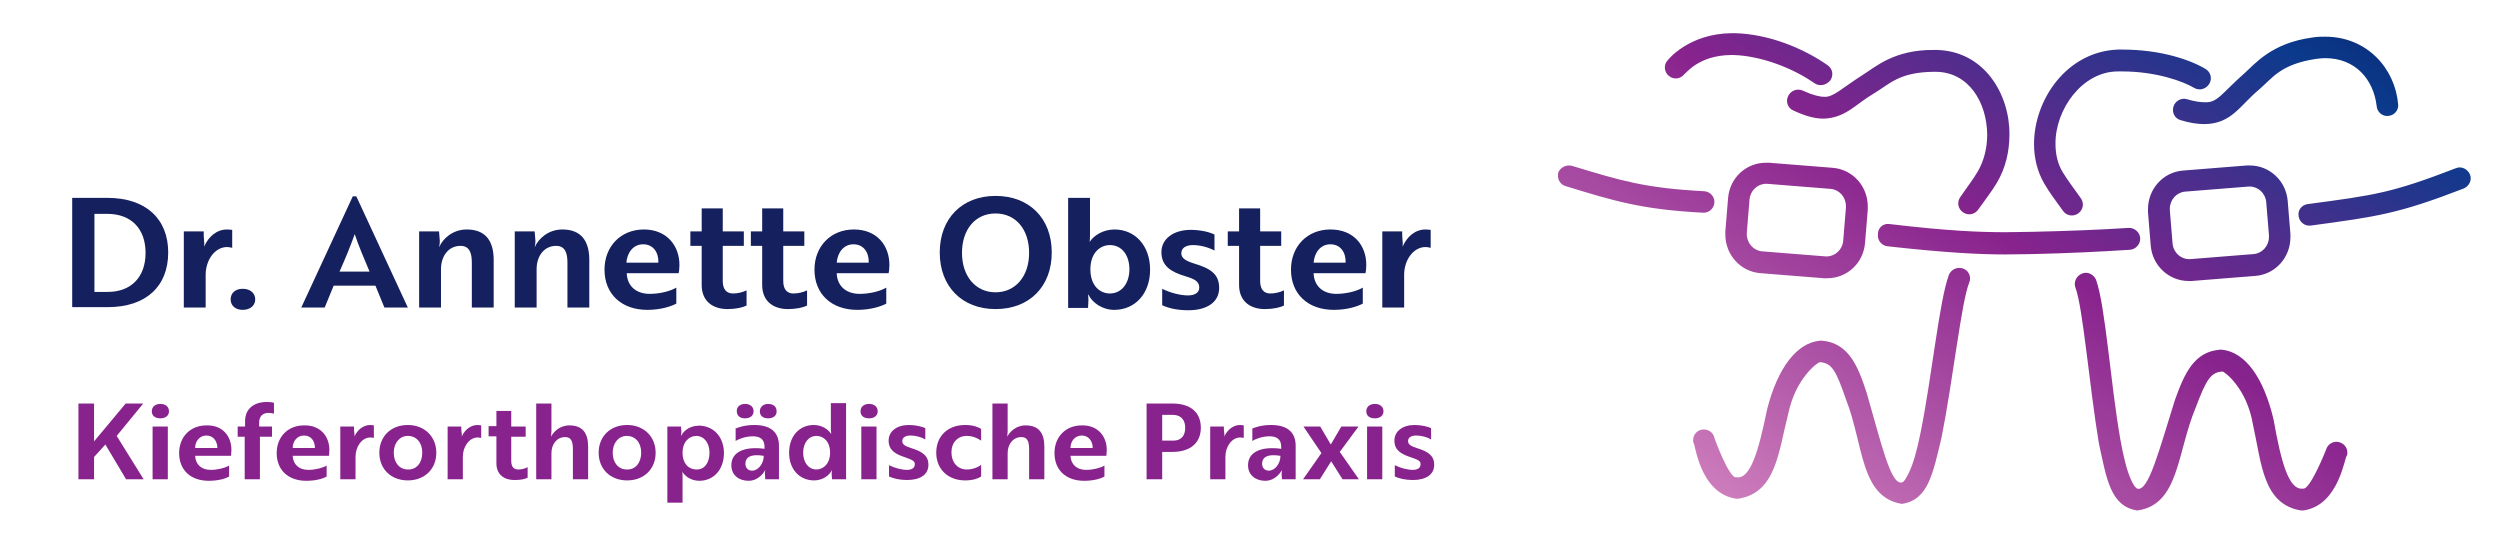 <?xml version="1.0" encoding="utf-8"?>
<!-- Generator: Adobe Illustrator 25.2.2, SVG Export Plug-In . SVG Version: 6.00 Build 0)  -->
<svg version="1.1" id="Ebene_1" xmlns="http://www.w3.org/2000/svg" xmlns:xlink="http://www.w3.org/1999/xlink" x="0px" y="0px"
	 viewBox="0 0 640.6 142.7" style="enable-background:new 0 0 640.6 142.7;" xml:space="preserve">
<style type="text/css">
	.st0{fill:url(#SVGID_1_);}
	.st1{fill:#15205E;}
	.st2{fill:#88238D;}
</style>
<g id="Ebene_1_1_">
	<g>
		<g>
			
				<linearGradient id="SVGID_1_" gradientUnits="userSpaceOnUse" x1="384.259" y1="-3.882" x2="387.037" y2="-3.882" gradientTransform="matrix(-40.422 70.013 -70.013 -40.422 15835.354 -27106.887)">
				<stop  offset="0" style="stop-color:#0A1559"/>
				<stop  offset="0.205" style="stop-color:#0B3A8C"/>
				<stop  offset="0.554" style="stop-color:#88238D"/>
				<stop  offset="1" style="stop-color:#D283BF"/>
			</linearGradient>
			<path class="st0" d="M577.7,67.9l0.2,2.8L561.6,72c-0.3,0-0.5,0-0.8,0c-5.1,0-9.3-4-9.7-9.1l0,0l-0.7-8.5l0,0c0-0.3,0-0.5,0-0.8
				c0-5.1,3.8-9.5,9-9.9l16.3-1.3c0.3,0,0.5,0,0.8,0c5.1,0,9.3,4,9.7,9.1l0.7,8.5c0,0.3,0,0.5,0,0.8c0,5.1-3.8,9.5-9,9.9L577.7,67.9
				l-0.2-2.8c2.2-0.2,3.9-2.1,3.9-4.4v-0.4l-0.7-8.5c-0.2-2.3-2.1-4-4.2-4h-0.3l-16.3,1.3c-2.2,0.2-3.9,2.1-3.9,4.4v0.4l0,0l0.7,8.5
				l0,0c0.2,2.3,2.1,4,4.2,4h0.3l16.3-1.3L577.7,67.9z M467.6,68.5l-0.2,2.8L451.1,70c-5.2-0.4-9-4.8-9-9.9c0-0.3,0-0.5,0-0.8
				l0.7-8.5l0,0c0.4-5.2,4.6-9.1,9.7-9.1c0.3,0,0.5,0,0.8,0l16.3,1.3c5.2,0.4,9,4.8,9,9.9c0,0.3,0,0.5,0,0.8l-0.7,8.5
				c-0.4,5.2-4.6,9.1-9.7,9.1c-0.3,0-0.5,0-0.8,0l0,0l0,0L467.6,68.5l0.2-2.8h0.3c2.1,0,4-1.7,4.2-4l0.7-8.5v-0.4
				c0-2.3-1.7-4.2-3.9-4.4l-16.3-1.3h-0.3c-2.1,0-4,1.7-4.2,4l0,0l-0.7,8.5V60c0,2.3,1.7,4.2,3.9,4.4l16.3,1.3l0,0L467.6,68.5z
				 M402.8,42.5c12.6,3.8,18.6,5.7,33.9,6.5c1.5,0.1,2.7,1.4,2.6,2.9s-1.4,2.7-2.9,2.6c-15.7-0.8-22.8-3-35.2-6.8
				c-1.5-0.4-2.3-2-1.9-3.5C399.8,42.9,401.4,42.1,402.8,42.5L402.8,42.5z M484.1,57.4c15.1,1.8,23.4,2.1,29.7,2.1
				c2.6,0,4.8-0.1,7-0.1c8.8-0.2,16.9-0.5,24.6-1c1.5-0.1,2.9,1.1,3,2.6s-1.1,2.9-2.6,3c-7.7,0.5-16,0.9-24.8,1.1
				c-2.2,0-4.4,0.1-7.1,0.1c-6.5,0-15.1-0.4-30.3-2.1c-1.5-0.2-2.6-1.6-2.4-3.1C481.2,58.3,482.6,57.2,484.1,57.4L484.1,57.4z
				 M591.3,52.3c17.2-2.3,21.4-2.8,38-9.2c1.4-0.6,3,0.2,3.6,1.6c0.6,1.4-0.2,3-1.6,3.6c-16.8,6.5-22.2,7.2-39.2,9.5
				c-1.5,0.2-2.9-0.9-3.1-2.4C588.7,53.9,589.8,52.5,591.3,52.3L591.3,52.3z M537.1,71.7c2.4,6.8,3.7,26.5,6.2,40.8
				c0.8,4.5,1.7,8.1,2.7,10.3c1,2.3,1.6,2.3,1.6,2.4v1.1v-1.1l0,0v1.1v-1.1l0,0l0,0c2.9,1,5.6-9.7,9.7-22.7c2.5-7,5-12.4,11.6-12.9
				h0.4c6.1,0.6,10.8,7.3,13.3,18c1.9,10.8,3.9,18,7.4,17.6h0.1c1.8,0.5,5.9-9.9,5.9-9.9c0.4-1.5,1.9-2.4,3.4-2s2.4,1.9,2,3.4
				c-0.6,0-1.9,12.8-11.2,14.1h-0.6c-9.8-1.6-10.1-12.2-12.3-22c-1.6-9.5-7.4-13.6-7.8-13.6V95v0.2l0,0V95v0.2
				c-3,0.2-4.1,1.9-6.9,9.3c-4.8,11.5-4.2,24.8-14.9,26.3l0,0h-0.1c-6.8-1.1-7.8-8-9.8-17.3c-2.4-14.4-4.1-35-6-39.8
				c-0.5-1.4,0.2-3,1.7-3.6C534.9,69.5,536.5,70.3,537.1,71.7L537.1,71.7z M562.2,22.5c-2.7-1.6-9.6-4.2-18.5-4.2c-0.3,0-0.7,0-1,0
				c-9.1,0-16.1,9.7-16,18.6c0,2.7,0.6,5.2,1.9,7.3c1.1,1.8,2.8,4.1,4.6,6.6c0.9,1.3,0.6,3-0.7,3.9s-3,0.6-3.9-0.7
				c-1.7-2.4-3.5-4.7-4.8-7c-1.8-3.1-2.6-6.6-2.6-10.1c0-11.4,8.4-23.7,21.5-24.2c0.4,0,0.7,0,1.1,0c10,0,17.6,2.7,21.4,5
				c1.3,0.8,1.7,2.5,0.9,3.8C565.2,22.9,563.5,23.3,562.2,22.5L562.2,22.5z M560.3,25.4c2,0.6,3.5,0.8,4.6,0.8
				c3.3,0.2,4.3-2.2,10.3-7.5c2.5-2.2,6.8-7.7,17.4-9.1c1.1-0.2,2.2-0.2,3.2-0.2c10.7,0,17.9,8.1,18.7,17.3c0.2,1.5-1,2.9-2.5,3
				c-1.5,0.2-2.9-1-3-2.5c-0.8-6.9-5.5-12.3-13.2-12.3c-0.8,0-1.6,0.1-2.4,0.2c-9.1,1.4-11.1,4.9-14.6,7.9c-4.9,4.1-7,8.7-13.9,8.8
				c-1.8,0-3.8-0.3-6.1-1c-1.5-0.4-2.3-1.9-1.9-3.4C557.3,25.9,558.9,25,560.3,25.4L560.3,25.4z M504.6,72.4
				c-2,4.8-4.2,25.3-7.1,39.7c-2.2,9.2-3.4,16-10.1,17h-0.2l0,0c-10.6-1.9-9.6-15.1-14.2-26.8c-2.6-7.5-3.6-9.2-6.6-9.5v-0.2v0.2
				l0,0v-0.2v0.2c-0.5-0.1-6.3,4-8.2,13.3c-2.5,9.7-3.1,20.3-12.9,21.7h-0.4c-9.5-1.4-10.5-14.4-11-14.4c-0.3-1.5,0.6-3,2.1-3.3
				s3,0.6,3.3,2.1c0,0.1,3.8,10.5,5.6,10.1h0.1c3.5,0.5,5.6-6.6,7.8-17.4c2.7-10.6,7.6-17.1,13.6-17.6h0.6c6.6,0.7,9,6.2,11.3,13.3
				c3.8,13.1,6.2,23.9,9.1,23l0,0l0,0v0.2v-0.2l0,0v0.2v-0.2c0.1,0,0.6-0.1,1.7-2.4c1.1-2.2,2.1-5.7,3-10.2
				c2.9-14.2,4.8-33.9,7.3-40.6c0.6-1.4,2.2-2.1,3.6-1.6C504.5,69.3,505.2,71,504.6,72.4L504.6,72.4z M461.9,23.2
				c2.6,1.2,4.4,1.6,5.5,1.6c2.3,0.2,4.4-2.1,10.2-5.8c2.8-1.7,7.7-6.3,17.9-6.2c0.3,0,0.5,0,0.8,0c12.2,0.3,18.7,11.4,18.6,21.7
				c0,4.3-1,8.6-3.2,12.3l0,0c-1.3,2.2-3.1,4.5-4.8,6.9c-0.9,1.3-2.6,1.6-3.9,0.7c-1.3-0.9-1.6-2.6-0.7-3.9c1.7-2.5,3.5-4.8,4.5-6.6
				l0,0c1.6-2.7,2.4-6.1,2.4-9.4c-0.1-8.4-4.8-16-13.1-16.1h-0.7c-8.7,0.1-11.2,3.1-15,5.4c-5,2.9-7.4,6.4-13.1,6.6
				c-2.4,0-4.8-0.7-7.8-2.1c-1.4-0.6-2-2.3-1.3-3.7C458.9,23.2,460.5,22.6,461.9,23.2L461.9,23.2z M464.9,21.3
				c-5.4-3.8-13.6-7-20.7-7.2h-0.5c-8.6,0-11.9,5-12.1,4.9c-0.9,1.2-2.7,1.5-3.9,0.5c-1.2-0.9-1.5-2.7-0.5-3.9
				c0.2-0.3,5.5-7,16.6-7.1c0.2,0,0.5,0,0.7,0c8.6,0.2,17.5,3.8,23.8,8.2c1.3,0.9,1.6,2.6,0.7,3.9C467.9,21.9,466.2,22.2,464.9,21.3
				L464.9,21.3z"/>
		</g>
	</g>
</g>
<g id="Ebene_2_1_">
</g>
<g>
	<path class="st1" d="M18.5,78.8V50.7h9c9.9,0,15.6,5.4,15.6,14s-5.6,14-15.5,14H18.5z M24.2,54.8v20h3.4c6.1,0,9.7-3.9,9.7-10
		s-3.6-10-9.8-10H24.2z"/>
	<path class="st1" d="M47.1,59.3h5.1c0,0.8,0,1.7,0.1,2.5c0.1,0.7,0,1.2,0,1.4h0c1.2-2.7,3.3-4.4,5.9-4.4c0.6,0,1,0.1,1.3,0.1v4.6
		c-0.2,0-0.7-0.2-1.3-0.2c-3.2,0-5.5,3.4-5.5,7.1v8.4h-5.6V59.3z"/>
	<path class="st1" d="M62.2,74c1.9,0,3.2,1.1,3.2,2.7s-1.3,2.7-3.2,2.7c-1.9,0-3.1-1.1-3.1-2.7S60.3,74,62.2,74z"/>
	<path class="st1" d="M90.4,50.3h0.9l13.2,28.5h-6l-2.3-5.6H85.5l-2.3,5.6h-6L90.4,50.3z M94.7,69.6C93.2,66,92,63.3,90.9,60
		c-1.2,3.3-2.3,6-3.9,9.6H94.7z"/>
	<path class="st1" d="M112.5,59.3l0.2,2.5c0,0.7-0.1,1.2-0.2,1.4h0.1c0.8-1.9,3.3-4.4,7-4.4c4.7,0,6.9,2.8,6.9,7.8v12.2h-5.6V67.3
		c0-2.3-0.5-4.3-2.9-4.3c-3,0-5,2.5-5,6v9.8h-5.6V59.3H112.5z"/>
	<path class="st1" d="M137,59.3l0.2,2.5c0,0.7-0.1,1.2-0.2,1.4h0.1c0.8-1.9,3.3-4.4,7-4.4c4.7,0,6.9,2.8,6.9,7.8v12.2h-5.6V67.3
		c0-2.3-0.5-4.3-2.9-4.3c-3,0-5,2.5-5,6v9.8h-5.6V59.3H137z"/>
	<path class="st1" d="M174.1,67.9c0,0.9-0.1,1.6-0.2,2.1h-13.3c0.1,3.2,2.3,5.3,5.9,5.3c2.6,0,5.3-0.7,6.8-1.6v4.1
		c-1.5,0.8-4.2,1.6-7.4,1.6c-6.7,0-11-4.1-11-10.3c0-6,4.2-10.3,10.1-10.3C170.8,58.8,174.1,62.9,174.1,67.9z M164.8,62.6
		c-2.6,0-4.1,2.2-4.3,4.7h8.2C168.8,64.7,167.4,62.6,164.8,62.6z"/>
	<path class="st1" d="M179.8,59.3v-5.9h5.4v5.9h5.4V63h-5.4v9c0,2.3,1.1,3.2,2.6,3.2c1.2,0,2.5-0.3,3.5-0.8v3.9
		c-1,0.5-2.8,0.9-4.9,0.9c-3.5,0-6.6-1.8-6.6-6.2V63h-2.9v-3.7H179.8z"/>
	<path class="st1" d="M195.3,59.3v-5.9h5.4v5.9h5.4V63h-5.4v9c0,2.3,1.1,3.2,2.6,3.2c1.2,0,2.5-0.3,3.5-0.8v3.9
		c-1,0.5-2.8,0.9-4.9,0.9c-3.5,0-6.6-1.8-6.6-6.2V63h-2.9v-3.7H195.3z"/>
	<path class="st1" d="M227.9,67.9c0,0.9-0.1,1.6-0.2,2.1h-13.3c0.1,3.2,2.3,5.3,5.9,5.3c2.6,0,5.3-0.7,6.8-1.6v4.1
		c-1.5,0.8-4.2,1.6-7.4,1.6c-6.7,0-11-4.1-11-10.3c0-6,4.2-10.3,10.1-10.3C224.7,58.8,227.9,62.9,227.9,67.9z M218.7,62.6
		c-2.6,0-4.1,2.2-4.3,4.7h8.2C222.7,64.7,221.3,62.6,218.7,62.6z"/>
	<path class="st1" d="M255.1,50.2c8.7,0,14.4,5.8,14.4,14.5s-5.7,14.5-14.4,14.5c-8.6,0-14.3-5.8-14.3-14.5S246.5,50.2,255.1,50.2z
		 M255.1,74.9c5.1,0,8.6-4.1,8.6-10.1s-3.4-10.1-8.6-10.1s-8.6,4.1-8.6,10.1S250,74.9,255.1,74.9z"/>
	<path class="st1" d="M273.7,50.7h5.6v9.7c0,1.1-0.1,1.6-0.1,1.6c1.1-1.7,3.5-3.2,6.4-3.2c5.2,0,9.1,4.1,9.1,10.3
		c0,6.2-3.9,10.3-9.2,10.3c-3,0-5.6-1.8-6.6-3.9h-0.1c0,0,0.1,0.5,0.1,1.4l-0.1,2h-5.1V50.7z M279.4,69c0,4.3,2.5,6.2,5,6.2
		c3,0,5-2.6,5-6.2c0-3.7-2-6.2-5-6.2C281.9,62.8,279.4,64.8,279.4,69z"/>
	<path class="st1" d="M303.8,70.8c-3.7-1.1-6.2-2.6-6.2-6.2c0-3.4,3.1-5.7,7.5-5.7c2.4,0,4.7,0.5,6.1,1.2v4.1
		c-1.5-0.8-3.6-1.4-5.5-1.4c-1.6,0-3,0.6-3,2.1c0,1.2,1,1.9,3.2,2.6c4.4,1.3,6.5,2.8,6.5,6.3c0,3.6-3.1,5.7-7.9,5.7
		c-2.7,0-5.1-0.5-6.7-1.3v-4.2c2,1,4.6,1.7,6.6,1.7c1.6,0,2.9-0.6,2.9-2C307.3,72.1,306.1,71.5,303.8,70.8z"/>
	<path class="st1" d="M317.5,59.3v-5.9h5.4v5.9h5.4V63h-5.4v9c0,2.3,1.1,3.2,2.6,3.2c1.2,0,2.5-0.3,3.5-0.8v3.9
		c-1,0.5-2.8,0.9-4.9,0.9c-3.5,0-6.6-1.8-6.6-6.2V63h-2.9v-3.7H317.5z"/>
	<path class="st1" d="M350.1,67.9c0,0.9-0.1,1.6-0.2,2.1h-13.3c0.1,3.2,2.3,5.3,5.8,5.3c2.6,0,5.3-0.7,6.8-1.6v4.1
		c-1.5,0.8-4.2,1.6-7.4,1.6c-6.7,0-11-4.1-11-10.3c0-6,4.2-10.3,10.1-10.3C346.9,58.8,350.1,62.9,350.1,67.9z M340.9,62.6
		c-2.6,0-4.1,2.2-4.3,4.7h8.2C344.9,64.7,343.5,62.6,340.9,62.6z"/>
	<path class="st1" d="M354.2,59.3h5.1c0,0.8,0,1.7,0.1,2.5c0.1,0.7,0,1.2,0,1.4h0c1.2-2.7,3.3-4.4,5.9-4.4c0.6,0,1,0.1,1.3,0.1v4.6
		c-0.2,0-0.7-0.2-1.3-0.2c-3.2,0-5.5,3.4-5.5,7.1v8.4h-5.6V59.3z"/>
</g>
<g>
	<path class="st2" d="M29.9,111.7l6.9,11.1h-4.5l-5.3-8.9l-2.9,3.2v5.7h-4v-19.4h4v9.7l8.1-9.7h4.5L29.9,111.7z"/>
	<path class="st2" d="M41.1,103.5c1.3,0,2.2,0.7,2.2,1.9c0,1.1-0.9,1.8-2.2,1.8c-1.4,0-2.2-0.7-2.2-1.8
		C38.9,104.3,39.7,103.5,41.1,103.5z M43,109.3v13.5h-3.9v-13.5H43z"/>
	<path class="st2" d="M59.3,115.3c0,0.6-0.1,1.1-0.1,1.5H50c0.1,2.2,1.6,3.6,4,3.6c1.8,0,3.7-0.5,4.7-1.1v2.8
		c-1,0.6-2.9,1.1-5.2,1.1c-4.7,0-7.6-2.8-7.6-7.1c0-4.2,2.9-7.1,7-7.1C57.1,108.9,59.3,111.8,59.3,115.3z M52.9,111.6
		c-1.8,0-2.9,1.5-2.9,3.2h5.7C55.7,113.1,54.7,111.6,52.9,111.6z"/>
	<path class="st2" d="M62.8,109.3v-1.4c0-3,2.1-4.9,5.6-4.9c0.8,0,1.5,0.1,1.8,0.2v2.8c-0.3-0.1-0.8-0.2-1.4-0.2
		c-1.5,0-2.4,0.9-2.4,2.5v1h3.3v2.6h-3.1v10.9h-3.9v-10.9h-1.8v-2.6H62.8z"/>
	<path class="st2" d="M84.4,115.3c0,0.6-0.1,1.1-0.1,1.5H75c0.1,2.2,1.6,3.6,4,3.6c1.8,0,3.7-0.5,4.7-1.1v2.8
		c-1,0.6-2.9,1.1-5.2,1.1c-4.7,0-7.6-2.8-7.6-7.1c0-4.2,2.9-7.1,7-7.1C82.1,108.9,84.4,111.8,84.4,115.3z M77.9,111.6
		c-1.8,0-2.9,1.5-2.9,3.2h5.7C80.7,113.1,79.8,111.6,77.9,111.6z"/>
	<path class="st2" d="M87.2,109.3h3.5c0,0.6,0,1.2,0.1,1.7c0.1,0.5,0,0.9,0,0.9h0c0.8-1.8,2.3-3,4.1-3c0.4,0,0.7,0.1,0.9,0.1v3.2
		c-0.2,0-0.5-0.1-0.9-0.1c-2.2,0-3.8,2.4-3.8,4.9v5.8h-3.9V109.3z"/>
	<path class="st2" d="M111.8,116c0,4.2-3,7.1-7.3,7.1c-4.3,0-7.3-2.9-7.3-7.1c0-4.2,3-7.1,7.3-7.1
		C108.8,108.9,111.8,111.9,111.8,116z M108.2,116c0-2.6-1.5-4.3-3.7-4.3c-2.1,0-3.6,1.8-3.6,4.3c0,2.6,1.5,4.3,3.6,4.3
		C106.7,120.4,108.2,118.6,108.2,116z"/>
	<path class="st2" d="M114.7,109.3h3.5c0,0.6,0,1.2,0.1,1.7c0.1,0.5,0,0.9,0,0.9h0c0.8-1.8,2.3-3,4.1-3c0.4,0,0.7,0.1,0.9,0.1v3.2
		c-0.2,0-0.5-0.1-0.9-0.1c-2.2,0-3.8,2.4-3.8,4.9v5.8h-3.9V109.3z"/>
	<path class="st2" d="M127.2,109.3v-4h3.8v4h3.7v2.6h-3.7v6.2c0,1.6,0.7,2.2,1.8,2.2c0.8,0,1.7-0.2,2.4-0.6v2.7
		c-0.7,0.4-1.9,0.6-3.4,0.6c-2.4,0-4.6-1.2-4.6-4.3v-6.9h-2v-2.6H127.2z"/>
	<path class="st2" d="M137.5,103.4h3.8v7c0,0.6-0.1,1.2-0.1,1.5c0.6-1.2,2.2-2.9,4.7-2.9c3.3,0,4.8,1.9,4.8,5.4v8.4h-3.9v-7.5
		c0-1.8-0.2-3.3-2-3.3c-2.1,0-3.5,1.8-3.5,4.1v6.7h-3.9V103.4z"/>
	<path class="st2" d="M168,116c0,4.2-3,7.1-7.3,7.1c-4.3,0-7.3-2.9-7.3-7.1c0-4.2,3-7.1,7.3-7.1C165,108.9,168,111.9,168,116z
		 M164.3,116c0-2.6-1.5-4.3-3.7-4.3c-2.1,0-3.6,1.8-3.6,4.3c0,2.6,1.5,4.3,3.6,4.3C162.8,120.4,164.3,118.6,164.3,116z"/>
	<path class="st2" d="M171,109.3h3.5l0.1,1.3c0,0.6-0.1,1-0.1,1h0.1c0.6-1.3,2.2-2.4,4.1-2.5c0.6-0.1,1.1,0,1.7,0.1
		c3,0.6,5.1,3.2,5.1,6.9c0,4.3-2.7,7.1-6.3,7.1c-2,0-3.7-1.1-4.4-2.4h0c0.1,0,0.1,1.2,0.1,2.2v5.8H171V109.3z M181.8,116
		c0-2.5-1.4-4.3-3.4-4.3c-1.7,0-3.5,1.4-3.5,4.3c0,2.9,1.7,4.3,3.5,4.3C180.5,120.4,181.8,118.6,181.8,116z"/>
	<path class="st2" d="M188.3,109.9c0.8-0.4,2.6-1,5-1c4.2,0,6.3,1.9,6.3,5.3v8.6h-3.5c0-0.5-0.1-0.9-0.1-1.4c0-0.6,0.1-1,0.1-1h0
		c-0.3,0.6-1.7,2.8-4.3,2.8c-2.4,0-4.4-1.4-4.4-4c0-3.3,3.2-4.9,8.5-4.2v-0.5c0-2-1.2-2.7-3-2.7c-1.7,0-3.5,0.6-4.4,1.2V109.9z
		 M190.9,103.5c1.3,0,2.2,0.7,2.2,1.9c0,1.1-0.9,1.8-2.2,1.8c-1.3,0-2.1-0.7-2.1-1.8C188.7,104.3,189.6,103.5,190.9,103.5z
		 M195.7,116.8c-3.5-0.6-4.7,0.5-4.7,2c0,1.1,0.7,1.8,1.7,1.8C194.3,120.6,195.7,118.8,195.7,116.8z M196.8,103.5
		c1.4,0,2.2,0.7,2.2,1.9c0,1.1-0.8,1.8-2.2,1.8c-1.3,0-2.1-0.7-2.1-1.8C194.7,104.3,195.6,103.5,196.8,103.5z"/>
	<path class="st2" d="M216.7,122.8h-3.5l-0.1-1.4c0-0.6,0.1-1,0.1-1h0c-0.7,1.5-2.5,2.7-4.6,2.7c-3.7,0-6.4-2.8-6.4-7.1
		c0-4.3,2.7-7.1,6.3-7.1c2,0,3.6,1,4.4,2.2h0.1c0,0-0.1-0.4-0.1-1.1v-6.7h3.9V122.8z M205.8,116c0,2.5,1.4,4.3,3.4,4.3
		c1.7,0,3.5-1.4,3.5-4.3c0-2.9-1.7-4.3-3.5-4.3C207.2,111.7,205.8,113.5,205.8,116z"/>
	<path class="st2" d="M222.7,103.5c1.3,0,2.2,0.7,2.2,1.9c0,1.1-0.9,1.8-2.2,1.8c-1.4,0-2.2-0.7-2.2-1.8
		C220.5,104.3,221.3,103.5,222.7,103.5z M224.6,109.3v13.5h-3.9v-13.5H224.6z"/>
	<path class="st2" d="M232,117.2c-2.5-0.8-4.3-1.8-4.3-4.3c0-2.4,2.1-4,5.2-4c1.7,0,3.3,0.4,4.2,0.8v2.9c-1-0.6-2.5-1-3.8-1
		c-1.1,0-2.1,0.4-2.1,1.4c0,0.9,0.7,1.3,2.2,1.8c3,0.9,4.5,2,4.5,4.3c0,2.5-2.1,3.9-5.5,3.9c-1.9,0-3.5-0.4-4.6-0.9v-2.9
		c1.4,0.7,3.2,1.2,4.6,1.2c1.1,0,2-0.4,2-1.4C234.5,118.1,233.6,117.8,232,117.2z"/>
	<path class="st2" d="M247.7,120.3c1.6,0,3-0.6,3.7-1.2v3c-0.7,0.5-2.1,1-4.1,1c-4.4,0-7.4-2.9-7.4-7.1c0-4.2,2.9-7.1,7.4-7.1
		c2,0,3.3,0.5,4.1,1v3c-0.9-0.6-2.1-1.2-3.7-1.2c-2.3,0-3.9,1.7-3.9,4.2C243.8,118.5,245.4,120.3,247.7,120.3z"/>
	<path class="st2" d="M254.4,103.4h3.8v7c0,0.6-0.1,1.2-0.1,1.5c0.6-1.2,2.2-2.9,4.7-2.9c3.3,0,4.8,1.9,4.8,5.4v8.4h-3.9v-7.5
		c0-1.8-0.2-3.3-2-3.3c-2.1,0-3.5,1.8-3.5,4.1v6.7h-3.9V103.4z"/>
	<path class="st2" d="M283.6,115.3c0,0.6-0.1,1.1-0.1,1.5h-9.2c0.1,2.2,1.6,3.6,4,3.6c1.8,0,3.7-0.5,4.7-1.1v2.8
		c-1,0.6-2.9,1.1-5.2,1.1c-4.7,0-7.6-2.8-7.6-7.1c0-4.2,2.9-7.1,7-7.1C281.3,108.9,283.6,111.8,283.6,115.3z M277.2,111.6
		c-1.8,0-2.9,1.5-2.9,3.2h5.7C280,113.1,279,111.6,277.2,111.6z"/>
	<path class="st2" d="M297.8,115.7v7.1h-4v-19.4h6.6c4.6,0,7.3,2.2,7.3,6.2c0,3.9-2.7,6.2-7.3,6.2H297.8z M297.8,106.2v6.7h2.9
		c1.9,0,3-1.2,3-3.3s-1.2-3.3-3.2-3.3H297.8z"/>
	<path class="st2" d="M310.1,109.3h3.5c0,0.6,0,1.2,0.1,1.7c0.1,0.5,0,0.9,0,0.9h0c0.8-1.8,2.3-3,4.1-3c0.4,0,0.7,0.1,0.9,0.1v3.2
		c-0.2,0-0.5-0.1-0.9-0.1c-2.2,0-3.8,2.4-3.8,4.9v5.8h-3.9V109.3z"/>
	<path class="st2" d="M320.7,109.9c0.8-0.4,2.6-1,5-1c4.2,0,6.3,1.9,6.3,5.3v8.6h-3.5c0-0.5-0.1-0.9-0.1-1.4c0-0.6,0.1-1,0.1-1h0
		c-0.3,0.6-1.7,2.8-4.3,2.8c-2.4,0-4.4-1.4-4.4-4c0-3.3,3.2-4.9,8.5-4.2v-0.5c0-2-1.2-2.7-3-2.7c-1.7,0-3.5,0.6-4.4,1.2V109.9z
		 M328.1,116.8c-3.5-0.6-4.7,0.5-4.7,2c0,1.1,0.7,1.8,1.7,1.8C326.7,120.6,328.1,118.8,328.1,116.8z"/>
	<path class="st2" d="M343.3,115.8l4.9,7h-4.2l-2.9-4.6l-2.9,4.6h-4.3l4.7-6.7l-4.6-6.8h4.3l2.7,4.6l2.7-4.6h4.4L343.3,115.8z"/>
	<path class="st2" d="M352.3,103.5c1.3,0,2.2,0.7,2.2,1.9c0,1.1-0.9,1.8-2.2,1.8c-1.4,0-2.2-0.7-2.2-1.8
		C350.1,104.3,350.9,103.5,352.3,103.5z M354.2,109.3v13.5h-3.9v-13.5H354.2z"/>
	<path class="st2" d="M361.6,117.2c-2.5-0.8-4.3-1.8-4.3-4.3c0-2.4,2.1-4,5.2-4c1.7,0,3.3,0.4,4.2,0.8v2.9c-1-0.6-2.5-1-3.8-1
		c-1.1,0-2.1,0.4-2.1,1.4c0,0.9,0.7,1.3,2.2,1.8c3,0.9,4.5,2,4.5,4.3c0,2.5-2.1,3.9-5.5,3.9c-1.9,0-3.5-0.4-4.6-0.9v-2.9
		c1.4,0.7,3.2,1.2,4.6,1.2c1.1,0,2-0.4,2-1.4C364.1,118.1,363.3,117.8,361.6,117.2z"/>
</g>
</svg>
